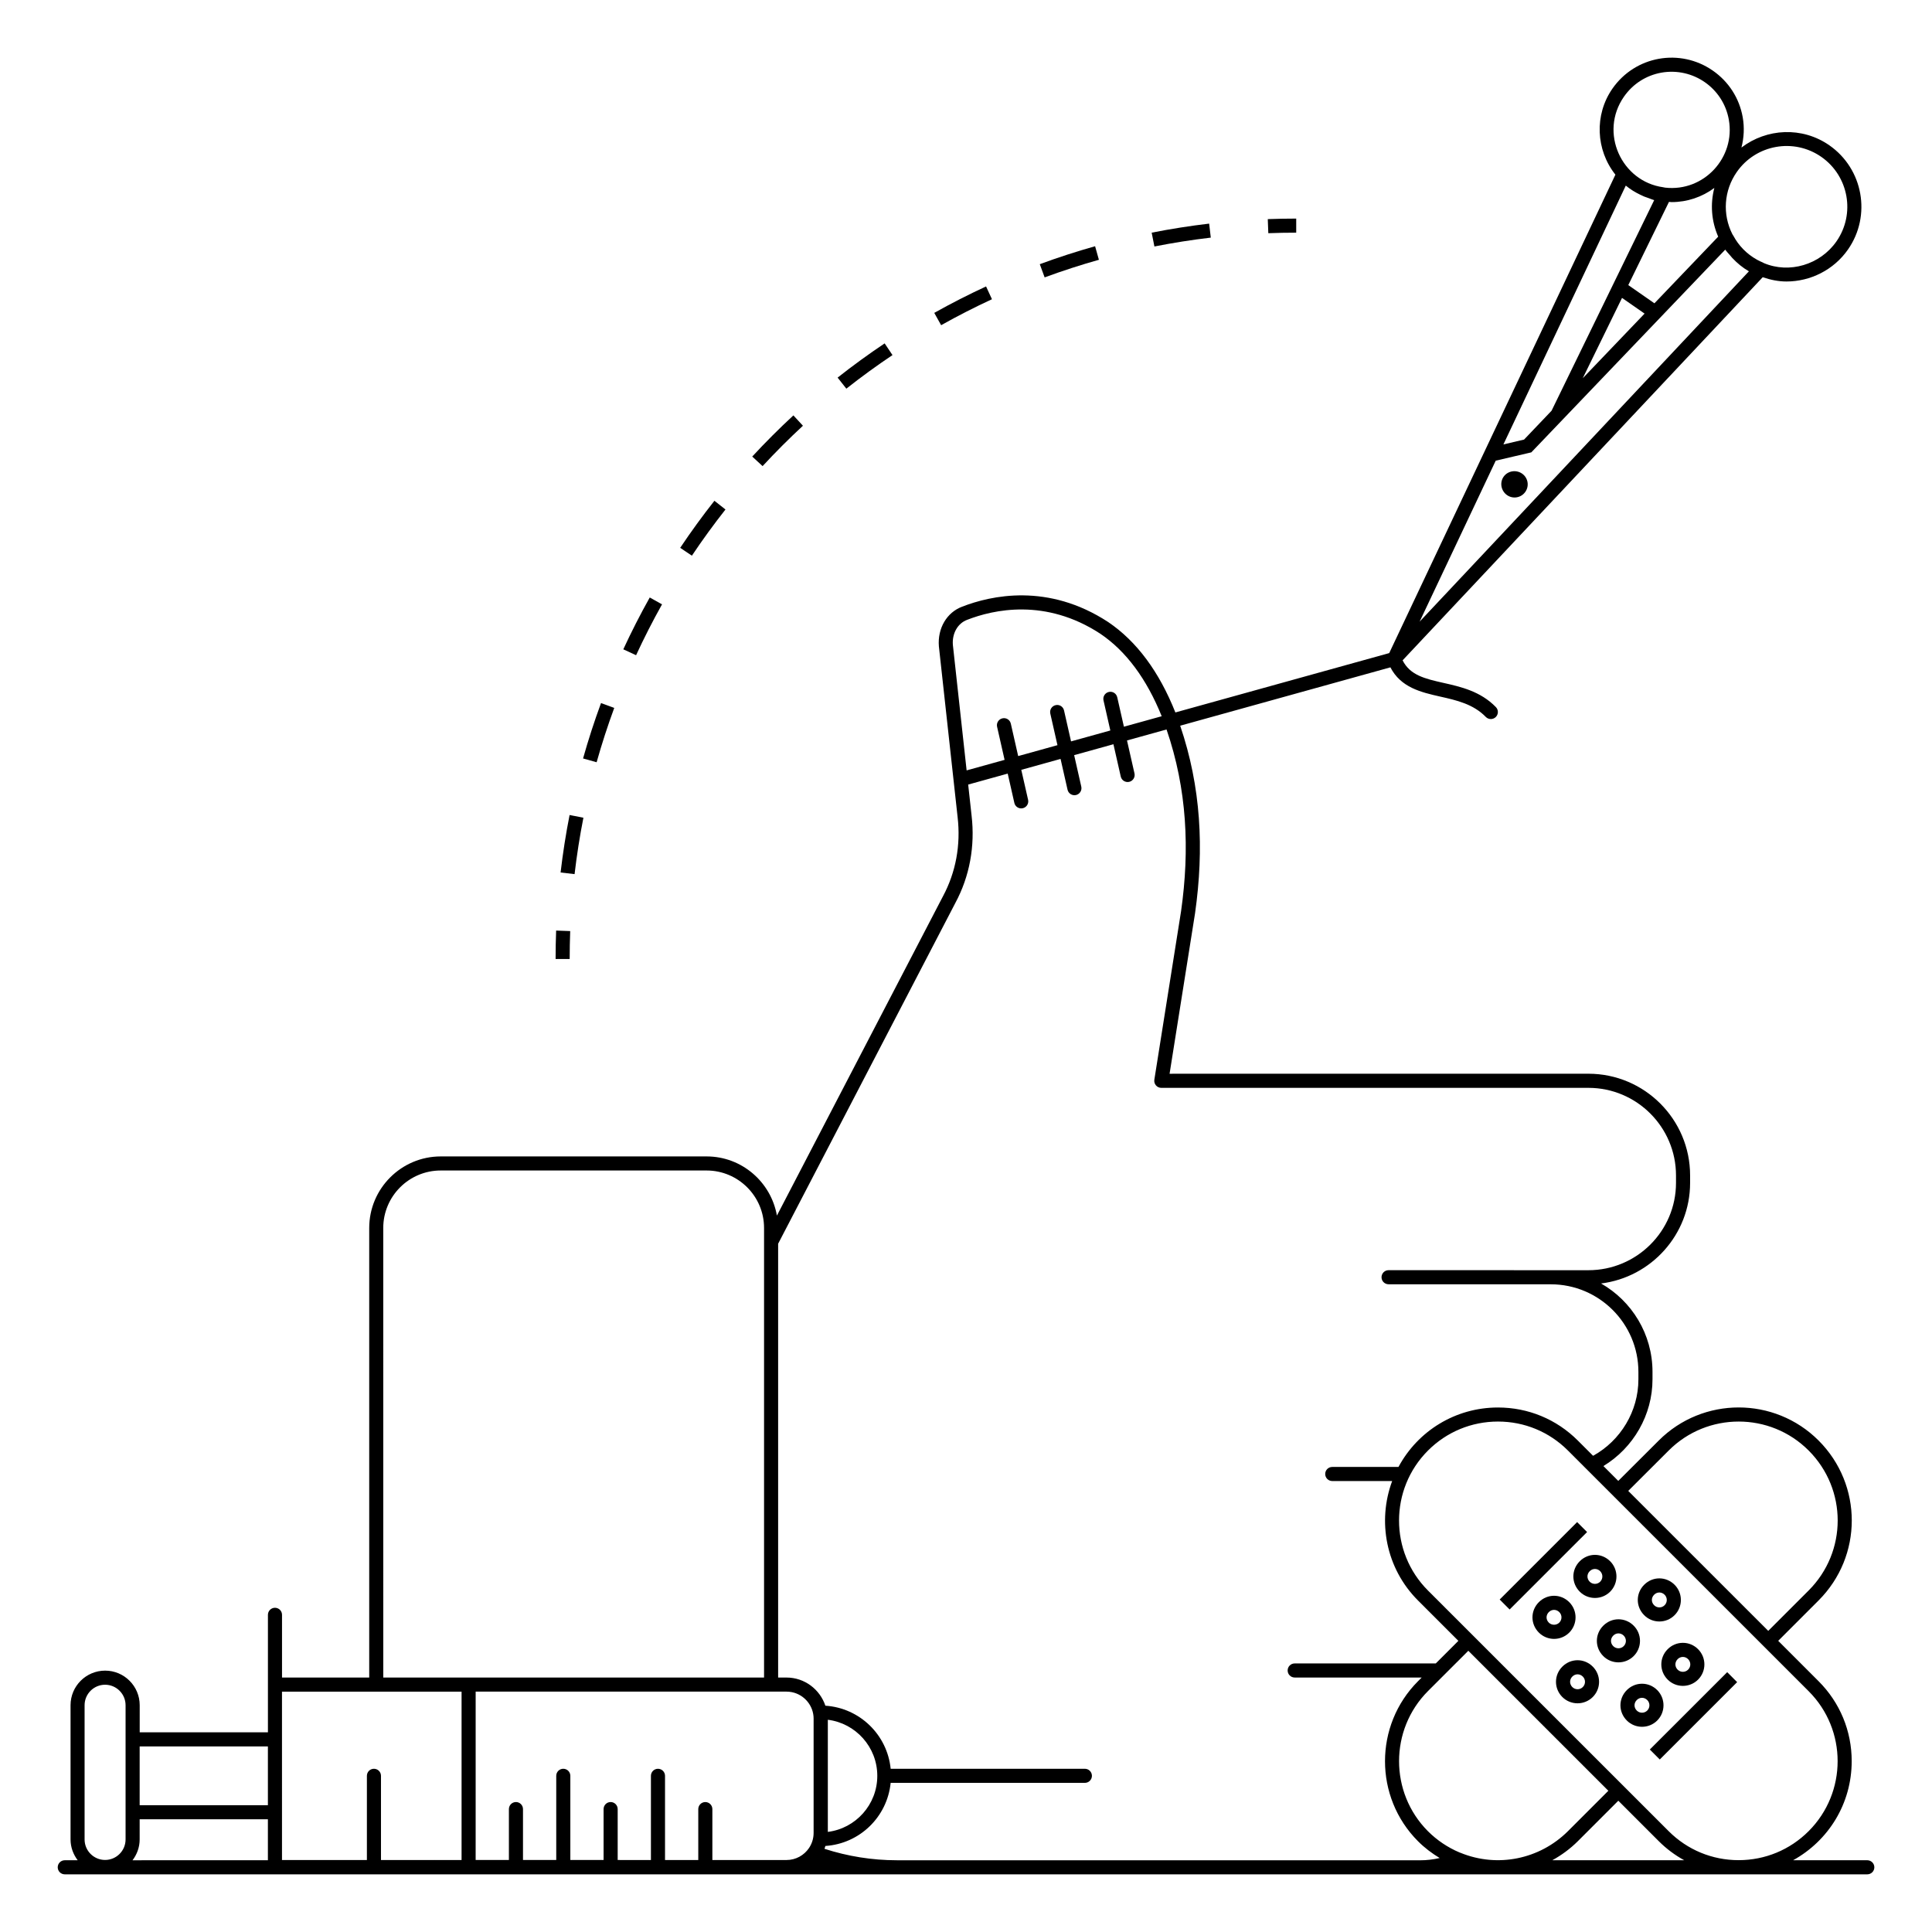 <?xml version="1.0" encoding="UTF-8"?>
<!-- Uploaded to: ICON Repo, www.iconrepo.com, Generator: ICON Repo Mixer Tools -->
<svg fill="#000000" width="800px" height="800px" version="1.1" viewBox="144 144 512 512" xmlns="http://www.w3.org/2000/svg">
 <g>
  <path d="m638.84 636.98h-19.645c9.324-5.144 15.523-14.953 15.523-26.258 0-8.004-3.113-15.523-8.77-21.18l-10.707-10.707 10.699-10.699c11.707-11.707 11.758-30.617 0-42.387-11.676-11.676-30.668-11.68-42.344-0.004l-10.738 10.711-3.938-3.938c7.953-4.824 13.008-13.555 13.008-22.984v-1.98c0-10.02-5.496-18.777-13.629-23.418 13.281-1.652 23.594-12.977 23.594-26.664v-1.98c0-14.859-12.086-26.945-26.945-26.945l-111 0.008 6.754-42.547c2.422-17.105 1.578-33.465-3.941-49.691l55.707-15.465c2.773 5.344 8.059 6.59 13.215 7.754 4.301 0.969 8.75 1.973 12.062 5.383 0.367 0.375 0.852 0.566 1.34 0.566 0.469 0 0.938-0.176 1.301-0.527 0.738-0.719 0.758-1.898 0.039-2.637-4.086-4.207-9.312-5.383-13.922-6.422-4.898-1.105-8.82-2.035-10.801-5.973l95.434-101.53c2.062 0.699 4.172 1.133 6.285 1.133 6.34 0 12.531-3.047 16.32-8.488 6.246-8.969 4.027-21.348-4.941-27.598-7.234-5.039-16.637-4.488-23.301 0.59 0.664-2.606 0.82-5.332 0.332-8.059-0.898-5.023-3.707-9.398-7.906-12.32-8.664-6.035-20.559-3.941-26.617 4.762-4.84 6.957-4.406 16.273 0.789 22.801-11.203 23.695-49.145 103.95-59.945 126.79l-56.668 15.73c-4.281-10.777-10.246-18.852-17.812-23.961-15.953-10.449-31.105-7.027-38.695-4.07-4.066 1.52-6.547 5.715-6.168 10.5l4.965 45.277c0.859 7.375-0.473 14.609-3.867 20.945l-44.02 84.648c-1.562-8.891-9.297-15.68-18.625-15.68h-70.461c-10.453 0-18.957 8.508-18.957 18.957v119.14h-23.109v-16.617c0-1.031-0.836-1.867-1.867-1.867s-1.867 0.836-1.867 1.867v31.141h-33.98v-7.188c0-5.051-4.109-9.164-9.164-9.164-5.051 0-9.164 4.109-9.164 9.164v35.574c0 2.078 0.723 3.973 1.891 5.512h-3.422c-1.031 0-1.867 0.836-1.867 1.867s0.836 1.867 1.867 1.867h220.56 257.13c1.031 0 1.867-0.836 1.867-1.867-0.004-1.031-0.84-1.867-1.871-1.867zm-105.72-55.512 37.109 37.105-10.703 10.703c-7.512 7.477-18.668 9.734-28.434 5.754l-0.312-0.113c-3.152-1.336-5.965-3.234-8.367-5.633-10.195-10.23-10.195-26.883 0-37.113zm29.043 50.449 10.707-10.707 10.719 10.719c2.023 2.023 4.293 3.707 6.734 5.051h-34.945c2.445-1.344 4.738-3.023 6.785-5.062zm61.148-2.644c-4.949 4.953-11.535 7.684-18.543 7.688h-0.012c-7 0-13.582-2.723-18.527-7.668l-63.801-63.789c-10.223-10.223-10.223-26.859 0-37.09 4.949-4.953 11.535-7.684 18.543-7.688h0.016c7 0 13.578 2.723 18.523 7.668l63.801 63.789c10.238 10.238 10.242 26.84 0 37.09zm-37.078-100.88c10.219-10.219 26.848-10.223 37.07 0 10.289 10.301 10.258 26.848 0 37.109l-10.699 10.699-37.105-37.098zm40.434-342.82c7.281 5.074 9.082 15.121 4.012 22.398-4.336 6.227-12.535 8.594-19.234 5.75l-0.348-0.188c-0.473-0.191-0.949-0.422-1.422-0.68-2.816-1.559-4.93-3.789-6.312-6.375l-0.262-0.41c-2.684-5.301-2.25-11.578 1.164-16.48 5.07-7.285 15.117-9.09 22.402-4.016zm-84.246 76.203 32.43-68.59c1.285 1.051 2.449 1.746 3.797 2.402 0.809 0.402 1.215 0.586 2.394 0.969 0.449 0.156 0.875 0.363 1.336 0.484l-27.195 55.805-7.293 7.652zm31.434-38.828 5.977 4.16-16.383 17.125zm8.586 1.43-6.926-4.824 10.781-22.047c0.238 0.008 0.48 0.051 0.719 0.051 4.113 0 8.051-1.344 11.305-3.75-1.113 4.254-0.789 8.773 1.02 12.91zm-8.074-54.758c2.356-3.383 5.875-5.641 9.918-6.367 8.422-1.473 16.383 4.113 17.871 12.445 1.797 10.035-6.578 19.188-16.883 18.027l-0.508-0.102c-11.059-1.527-17.016-14.504-10.398-24.004zm-33.984 96.465c0.383-0.09 9.812-2.293 9.43-2.203 69.324-72.465 45.281-47.332 51.395-53.723 0.383 0.543 0.848 1.016 1.281 1.516 0.199 0.23 0.383 0.477 0.594 0.699 1.336 1.402 2.688 2.535 4.398 3.527l-87.266 92.84zm-143.86 48.836c-0.242-3.051 1.27-5.723 3.781-6.66 6.945-2.711 20.766-5.828 35.297 3.688 6.828 4.609 12.277 11.98 16.262 21.859l-10.012 2.777-1.77-7.801c-0.227-1.008-1.215-1.641-2.234-1.406-1.004 0.227-1.633 1.227-1.406 2.231l1.809 7.977-10.41 2.891-1.859-8.199c-0.227-1.008-1.219-1.648-2.234-1.406-1.004 0.227-1.633 1.223-1.406 2.231l1.898 8.375-10.41 2.891-1.949-8.594c-0.227-1.008-1.219-1.648-2.234-1.406-1.004 0.227-1.633 1.227-1.406 2.231l1.988 8.77-10.062 2.793zm-36.906 284.56v30.262c0 1.484-0.453 2.863-1.227 4.012-1.293 1.91-3.481 3.168-5.953 3.168h-19.652v-13.492c0-1.031-0.836-1.867-1.867-1.867s-1.867 0.836-1.867 1.867v13.492h-8.812v-22.312c0-1.031-0.836-1.867-1.867-1.867s-1.867 0.836-1.867 1.867v22.312l-8.812-0.004v-13.492c0-1.031-0.836-1.867-1.867-1.867s-1.867 0.836-1.867 1.867v13.492h-8.812v-22.312c0-1.031-0.836-1.867-1.867-1.867s-1.867 0.836-1.867 1.867v22.312h-8.812v-13.492c0-1.031-0.836-1.867-1.867-1.867s-1.867 0.836-1.867 1.867v13.492h-8.812l0.004-44.621h82.379c0.496 0 0.98 0.051 1.445 0.145 3.269 0.672 5.738 3.57 5.738 7.039zm-114.05-130.06c0-8.398 6.828-15.227 15.227-15.227h70.461c8.395 0 15.227 6.828 15.227 15.227v119.14h-100.91zm-26.836 122.88h47.59v44.621h-7.07c-0.027 0-0.059 0-0.086-0.004v0.004h-14.199v-22.312c0-1.031-0.836-1.867-1.867-1.867s-1.867 0.836-1.867 1.867v22.312h-22.5zm-3.734 14.523v15.578l-33.984-0.004v-15.578zm-48.578-10.922c0-2.996 2.438-5.43 5.43-5.43 2.992 0 5.43 2.434 5.43 5.43v35.574c0 2.996-2.438 5.43-5.43 5.43-2.992 0-5.43-2.434-5.43-5.43zm14.594 35.574v-5.348h33.984v10.855l-35.875 0.004c1.168-1.539 1.891-3.434 1.891-5.512zm200.7 5.512c-6.641 0-13.082-1.059-19.215-3.035 0.102-0.242 0.152-0.504 0.234-0.754 9.113-0.598 16.395-7.695 17.305-16.723h51.469c1.031 0 1.867-0.836 1.867-1.867s-0.836-1.867-1.867-1.867l-51.465 0.004c-0.91-9.023-8.191-16.117-17.305-16.719-1.453-4.32-5.496-7.461-10.301-7.461h-2.219v-114.98c0.004-0.008 0.012-0.008 0.016-0.016l46.973-90.328c3.75-6.988 5.227-14.98 4.277-23.105l-0.902-8.219 10.477-2.906 1.762 7.769c0.195 0.867 0.965 1.453 1.82 1.453 1.199 0 2.086-1.113 1.82-2.277l-1.805-7.945 10.41-2.891 1.852 8.164c0.23 1.02 1.246 1.637 2.234 1.406 1.004-0.227 1.633-1.227 1.406-2.231l-1.891-8.34 10.41-2.891 1.941 8.562c0.23 1.02 1.246 1.637 2.234 1.406 1.004-0.227 1.633-1.227 1.406-2.231l-1.984-8.738 10.48-2.91c5.445 15.852 6.164 31.809 3.852 48.141l-7.086 44.676c-0.086 0.539 0.07 1.09 0.422 1.5 0.355 0.414 0.871 0.656 1.418 0.656h113.19c12.801 0 23.215 10.414 23.215 23.211v1.98c0 12.758-10.414 23.137-23.215 23.137-66.062-0.008-25.164-0.004-52.957-0.008-1.031 0-1.867 0.836-1.867 1.867s0.836 1.867 1.867 1.867h42.957c0.012 0 0.023 0.008 0.035 0.008 12.801 0 23.215 10.414 23.215 23.211v1.98c0 8.434-4.695 16.219-12.008 20.258l-4.039-4.039c-5.652-5.652-13.164-8.762-21.164-8.762h-0.016c-11.227 0.004-21.199 6.172-26.355 15.754h-17.551c-1.031 0-1.867 0.836-1.867 1.867s0.836 1.867 1.867 1.867h15.879c-3.961 10.652-1.699 23.113 6.852 31.66l10.691 10.691-5.981 5.981c-50.445 0.004-34.02 0.004-37.395 0.004-1.031 0-1.867 0.836-1.867 1.867s0.836 1.867 1.867 1.867h33.66l-0.992 0.992c-11.645 11.684-11.645 30.695 0 42.383 1.73 1.734 3.672 3.203 5.754 4.461-1.688 0.387-3.418 0.602-5.184 0.602zm-18.328-7.516v-29.719c7.383 0.918 13.109 7.234 13.109 14.859 0.004 7.625-5.727 13.941-13.109 14.859z"/>
  <path d="m541.43 567.89 20.527-20.523 2.637 2.641-20.527 20.523z"/>
  <path d="m581.22 607.64 20.504-20.5 2.637 2.641-20.504 20.5z"/>
  <path d="m558.04 585.67c-1.086 1.086-1.688 2.516-1.688 4.027 0 3.094 2.519 5.695 5.715 5.695 3.164 0 5.703-2.562 5.703-5.688 0-1.523-0.594-2.957-1.672-4.035-2.258-2.258-5.797-2.258-8.059 0zm5.422 5.418c-0.762 0.77-2.012 0.77-2.781 0-0.785-0.789-0.789-1.992 0-2.781 0.793-0.793 1.988-0.793 2.781 0 0.762 0.766 0.781 1.992 0 2.781z"/>
  <path d="m568.88 582.88c1.113 1.113 2.57 1.664 4.031 1.664 3.125 0 5.715-2.531 5.703-5.715-0.008-1.512-0.598-2.938-1.672-4.008-2.258-2.258-5.801-2.258-8.059 0-2.262 2.258-2.262 5.797-0.004 8.059zm2.641-5.422c0.398-0.398 0.895-0.594 1.391-0.594 1.016 0 1.965 0.852 1.969 1.98 0 0.523-0.203 1.02-0.578 1.395-0.766 0.77-2.012 0.766-2.781 0-0.793-0.793-0.793-1.984 0-2.781z"/>
  <path d="m583.75 573.71h0.004c1.52 0 2.949-0.594 4.027-1.672 2.223-2.223 2.223-5.836 0-8.059-2.258-2.258-5.801-2.262-8.059 0-2.258 2.258-2.258 5.797 0 8.059 1.07 1.078 2.504 1.672 4.027 1.672zm-1.391-7.09c0.793-0.793 1.988-0.793 2.781 0 0.766 0.766 0.766 2.016 0 2.781-0.375 0.375-0.867 0.578-1.387 0.578-0.523 0-1.02-0.203-1.391-0.578-0.797-0.797-0.797-1.988-0.004-2.781z"/>
  <path d="m559.87 568.59c-2.258-2.258-5.801-2.258-8.059 0-2.258 2.258-2.258 5.797 0 8.059 2.227 2.227 5.828 2.238 8.062 0 2.219-2.227 2.219-5.836-0.004-8.059zm-2.641 5.418c-0.75 0.758-2.039 0.746-2.781 0-0.793-0.793-0.793-1.984 0-2.781 0.793-0.793 1.988-0.793 2.781 0 0.77 0.766 0.77 2.016 0 2.781z"/>
  <path d="m562.65 565.81c2.211 2.211 5.828 2.231 8.059 0 2.223-2.223 2.223-5.84 0-8.062-2.262-2.258-5.801-2.258-8.059 0-2.258 2.254-2.258 5.797 0 8.062zm2.637-5.426c0.797-0.797 1.996-0.789 2.781 0 0.766 0.77 0.766 2.016 0 2.785-0.766 0.762-2.012 0.77-2.781 0-0.793-0.793-0.793-1.988 0-2.785z"/>
  <path d="m583.18 591.89c-1.086-1.086-2.516-1.684-4.027-1.684-1.516 0-2.945 0.602-4.027 1.688-2.258 2.258-2.258 5.797 0 8.059 2.211 2.211 5.828 2.231 8.059 0 2.211-2.219 2.215-5.836-0.004-8.062zm-2.641 5.422c-0.77 0.766-2.012 0.766-2.781 0-0.793-0.793-0.793-1.984 0-2.781 0.793-0.797 1.996-0.785 2.777-0.004 0.77 0.77 0.77 2.019 0.004 2.785z"/>
  <path d="m585.95 589.11c2.207 2.211 5.828 2.231 8.059 0 2.234-2.231 2.223-5.832 0-8.059-1.086-1.086-2.512-1.684-4.023-1.684h-0.004c-1.512 0-2.945 0.598-4.031 1.684-2.246 2.246-2.246 5.812 0 8.059zm4.031-6.008c0.516 0 1.008 0.207 1.387 0.59 0.77 0.77 0.777 2.008 0 2.781-0.762 0.766-2.016 0.766-2.781 0-0.379-0.383-0.59-0.875-0.59-1.387 0.004-1.07 0.914-1.984 1.984-1.984z"/>
  <path d="m542.47 270.34c-1.102 1.578-0.664 3.777 0.918 4.875 1.578 1.102 3.738 0.711 4.84-0.867 1.102-1.578 0.715-3.742-0.867-4.84-1.578-1.098-3.793-0.746-4.891 0.832z"/>
  <path d="m291.24 398.14h3.731c0-2.477 0.047-4.938 0.137-7.394l-3.727-0.137c-0.094 2.5-0.141 5.008-0.141 7.531z"/>
  <path d="m312.57 317.64c2.102-4.555 4.414-9.09 6.875-13.48l-3.254-1.82c-2.508 4.477-4.867 9.098-7.008 13.734z"/>
  <path d="m343.35 264.99 2.742 2.535c3.418-3.695 7.016-7.297 10.695-10.699l-2.531-2.742c-3.754 3.469-7.422 7.141-10.906 10.906z"/>
  <path d="m327.36 291.26c2.797-4.184 5.793-8.297 8.898-12.238l-2.93-2.312c-3.168 4.012-6.219 8.211-9.07 12.473z"/>
  <path d="m306.78 331.61-3.504-1.289c-1.77 4.805-3.371 9.742-4.758 14.676l3.594 1.008c1.363-4.844 2.934-9.684 4.668-14.395z"/>
  <path d="m298.61 360.71-3.664-0.723c-0.988 5.004-1.789 10.133-2.383 15.234l3.707 0.43c0.582-5 1.367-10.031 2.34-14.941z"/>
  <path d="m420.84 217.51c4.719-1.738 9.559-3.309 14.379-4.664l-1.008-3.594c-4.914 1.387-9.848 2.984-14.656 4.758z"/>
  <path d="m449.93 209.32c4.938-0.973 9.961-1.766 14.941-2.348l-0.434-3.711c-5.078 0.598-10.199 1.402-15.23 2.398z"/>
  <path d="m393.41 230.18c4.394-2.469 8.926-4.781 13.469-6.879l-1.562-3.391c-4.633 2.141-9.254 4.496-13.73 7.008z"/>
  <path d="m368.29 247c3.953-3.121 8.066-6.117 12.23-8.898l-2.078-3.102c-4.242 2.84-8.438 5.891-12.465 9.07z"/>
  <path d="m487.51 205.66v-3.731c-2.523 0-5.035 0.047-7.535 0.141l0.141 3.731c2.453-0.094 4.918-0.141 7.394-0.141z"/>
 </g>
</svg>
